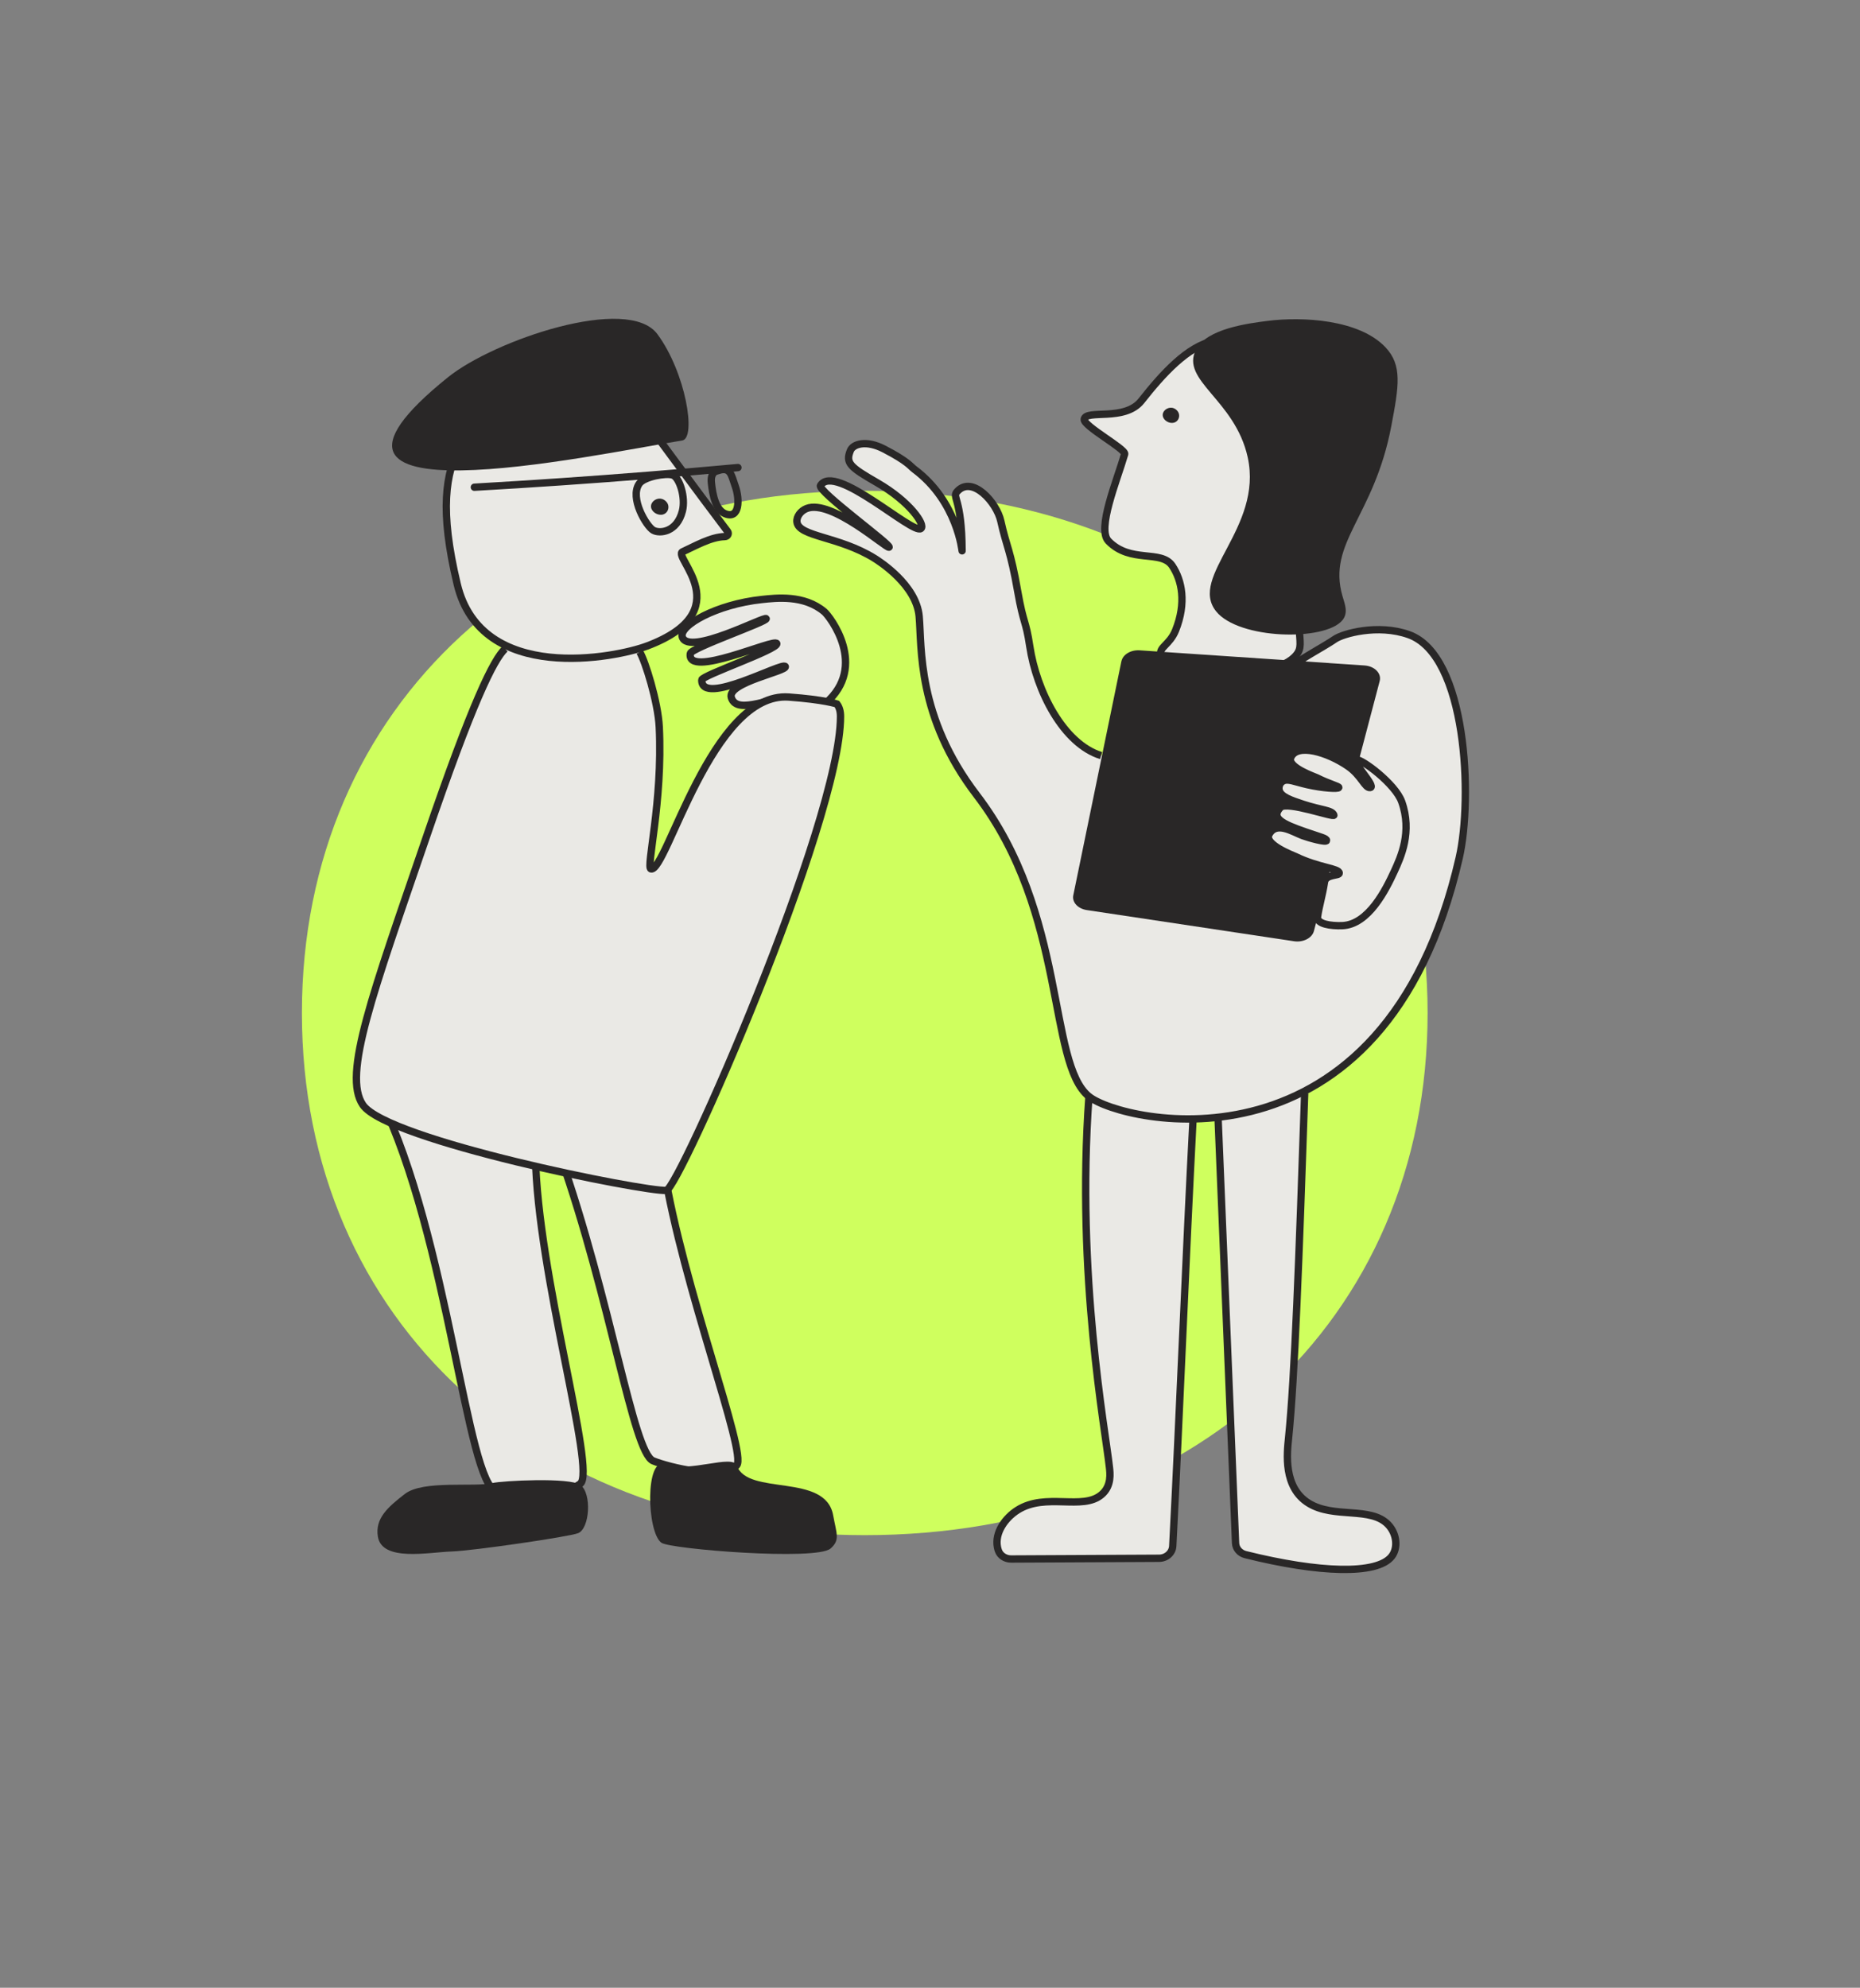 <?xml version="1.0" encoding="UTF-8"?><svg id="Layer_2" xmlns="http://www.w3.org/2000/svg" viewBox="0 0 507.16 541.98"><rect x="0" y="0" width="507.16" height="541.98" fill="#808080" stroke="none"/><defs><style>.cls-1,.cls-2,.cls-3{stroke:#292727;stroke-miterlimit:10;stroke-width:2px;}.cls-1,.cls-3{fill:none;}.cls-4{fill:#cfff5e;}.cls-4,.cls-5{stroke-width:0px;}.cls-2{fill:#eae9e5;}.cls-3{stroke-linecap:round;}.cls-5{fill:#292727;}</style></defs><g id="Layer_7"><path class="cls-4" d="M235.79,133.82c88.94,0,153.47,58.05,153.47,142.38s-64.53,142.38-153.47,142.38-153.47-58.05-153.47-142.38,64.52-142.38,153.47-142.38Z"/><path class="cls-2" d="M225.11,191.75c11.69-10.11,1.12-23.7-.32-24.93-5.55-4.71-13.18-3.77-17.06-3.36-12.41,1.31-22.7,7.16-21.69,10.23,1.74,5.3,22.58-5.81,22.88-5,.3.81-20.44,7.97-20.69,9.49-1.14,7.03,23.07-4.26,23.58-2.7.51,1.54-20.43,8.68-20.46,9.9-.21,7.45,22.23-5.11,22.78-3.63.47,1.26-15.96,4.37-14.73,8.44,1.58,5.22,11.93-.99,16.81.52"/><path class="cls-2" d="M103.59,299.24c18.76,38.41,23.69,105.49,31.79,107.41,6.26,1.48,16.91,2.24,22.83-2.09,4.49-3.29-11.72-57.22-12.22-89.61"/><path class="cls-2" d="M152.59,314.66c14.06,39.84,19.99,81.38,25.49,83.65,4.26,1.75,18.99,5.39,22.8,1.2,2.89-3.18-14.75-48.84-19.88-81.04"/><path class="cls-2" d="M137.71,176.91c-3.13,2.94-8.89,14.59-21.42,51.2-14.66,42.81-22.96,64.96-17.34,73.17,6.66,9.71,77.02,23.73,82.73,23.3,3.32-.24,47.5-100.37,47.5-129.23,0-1.49-.36-2.58-.98-3.4,0,0-3.37-1.18-13.1-1.89-21.03-1.54-33.41,47.96-37.61,46.86-1.4-.37,3.26-18.16,2.27-38.64-.33-6.88-3.85-18.07-5.32-20.51"/><path class="cls-2" d="M176.5,176.12c25.31-9.58,6.74-24.36,9.62-25.67,3.4-1.55,7.7-4.07,11.52-4.14.76-.02,1.19-.82.75-1.4-3.3-4.37-8.36-11.12-14.49-19.43-9.59-12.99-10.78-14.86-14.06-16.65-12.9-7.05-37.4-1.52-44.39,12.49-3.97,7.96-5.63,17.67-.78,37.98,6.54,27.39,43.31,20.05,51.82,16.82Z"/><path class="cls-5" d="M157.65,418.03c3.16-1.3,3.74-10.76.66-13.12-2.84-2.17-21.54-1.16-24.06-.54-4.85,1.2-18.86-.89-23.86,2.97-4.7,3.63-8.15,6.71-7.36,11.62,1.11,6.95,13.87,4.28,20.12,4.07,5.92-.2,32.11-4.02,34.51-5Z"/><path class="cls-5" d="M181.37,399.22c-5.56-2.13-5.01,18.66-1.01,21.44,2.51,1.74,42.22,4.94,46.1,1.57,2.69-2.34,1.61-4.1.72-9.05-2.1-11.72-23.31-5.2-26.27-13.57-1.14-3.22-13.05,2.09-19.53-.38Z"/><path class="cls-3" d="M129.34,132.85c15.57-.89,31.41-1.97,47.5-3.26,8.2-.66,16.32-1.36,24.37-2.1"/><path class="cls-1" d="M183.44,129.54c-1.76-.64-7.83.42-9.15,2.34-2.7,3.92,1.99,11.66,3.83,12.7,1.77,1,6.48.55,7.95-5.25.95-3.74-.82-9.14-2.62-9.79Z"/><path class="cls-1" d="M195.85,128.28c-.26.08-2.19.24-1.88,3.32.35,3.56,1.23,7.45,3.77,8.48,3.91,1.59,4.04-3.87,2.72-7.56-1.07-3-1.22-5.3-4.6-4.23Z"/><path class="cls-5" d="M186.03,120.1c3.89-.63.97-18.49-6.77-28.98-8.03-10.87-44.59,1.67-57.07,11.71-50.74,40.79,39.12,21.26,63.84,17.27Z"/><path class="cls-5" d="M180.14,135.96c-1.38-.16-2.81.99-2.62,2.35.19,1.33,1.86,2.34,3.23,1.98,1.25-.33,1.8-1.7,1.37-2.79-.29-.73-1.05-1.42-1.99-1.53Z"/><path class="cls-2" d="M296.92,299c-3.53,48.54,4.54,91.26,5.58,101.04.17,1.55.68,5.1-2.14,7.49-5.2,4.43-15.2-.65-22.9,4.21-3.39,2.14-6.24,6.15-5.5,10.07.07.36.16.7.28,1.02.49,1.37,1.91,2.25,3.45,2.25,13.45-.07,26.91-.14,40.36-.2,1.99-.01,3.62-1.47,3.72-3.33,1.96-37.85,3.54-78.48,5.52-116.16"/><path class="cls-2" d="M332.12,304.66c1.59,38.04,3.19,77.97,4.78,116.09.06,1.49,1.16,2.76,2.7,3.14,20.09,5.01,35.88,5.55,39.85.5,1.82-2.32,1.42-6.18-.92-8.66-4.74-5.04-14.79-1.6-21.68-5.85-7.01-4.32-5.92-13.62-5.5-17.79,1.69-16.51,2.87-49.29,4.39-93.95"/><path class="cls-2" d="M370.69,101.04c-4.99-5.82-31.29-9.69-39.66-8.09-7.19,1.38-14.14,9.13-19.8,16.32-4.53,5.75-15.17,2.26-15.6,5.06-.28,1.82,11.42,8.13,11.03,9.48-2.16,7.39-7.63,20.41-4.42,23.72,6,6.19,14.4,2.25,17.4,6.75,2.63,3.95,3.92,10.07.89,17.62-1.57,3.89-4.64,4.64-3.96,6.58,1.96,5.63,30.77,7.95,36.97,0,1.37-1.76.96-3.15.66-7.59-.59-8.69-.03-17.97,1.32-23.29,2.47-9.71,8.13-8.34,13.86-20.25,3.19-6.62,8.59-17.84,1.32-26.32Z"/><path class="cls-2" d="M300.23,206.02c-10.3-3.21-17.61-17.57-19.45-29.83-1.09-7.25-1.69-5.87-3.27-14.86-2.01-11.5-3.05-12.13-4.62-19.24-1.13-5.13-7.81-12.55-11.88-8.1-1.56,1.7,1.26,1.64,1.32,16.2,0,.24-1.22-13.42-12.97-22.2-1.28-.96-1.66-2.1-8.29-5.55-4.91-2.56-8.45-1.36-9.18.38-1.42,3.42-.13,4.53,7.27,8.79,9.01,5.19,13.22,11.52,11.95,12.5-2.25,1.74-23.47-18.05-27.39-11.73-.93,1.5,19.45,16.26,18.7,16.82-.64.48-15.7-13.19-22.48-10.55-1.63.64-2.8,2.23-2.64,3.65.44,4.07,11.42,3.87,21.16,9.94,1.38.86,11.41,7.27,12.17,15.82.75,8.44-.68,27.34,15.7,48.75,24.74,32.34,19.27,73.08,30.6,82.17,9.06,7.27,80.58,23.78,100.95-65.09,3.71-16.19,2.13-55.2-13.75-60.85-8.44-3.01-18.03-.25-20.16,1.24-2.79,1.95-10.35,5.93-11.51,7.39"/><path class="cls-5" d="M305.77,180.3c-4.37,21.27-8.75,42.54-13.12,63.81-.39,1.88,1.24,3.66,3.67,4.03,18.84,2.83,37.68,5.67,56.52,8.5,2.49.38,4.91-.86,5.42-2.77,5.98-22.73,11.96-45.46,17.94-68.19.54-2.07-1.38-4.04-4.12-4.23-20.44-1.38-40.89-2.75-61.33-4.13-2.42-.16-4.59,1.14-4.97,2.98Z"/><path class="cls-2" d="M361.16,240.47c.35-2.17,4.03-1.6,4.01-2.41-.04-1.33-5.53-1.42-11.85-4.49-.62-.3-8.74-3.31-7.31-6.03,1.97-3.75,6.48-.7,9.15.3,1.74.65,6.51,1.95,6.55,1.34.04-.6-1.64-.93-5.72-2.35-6.37-2.2-9.57-3.77-6.86-6.67,1.73-1.86,14.91,2.94,14.58,2.08-.53-1.39-3.3-1.29-8.39-2.96-3.31-1.09-6.06-2.02-6.52-3.78-.23-.88.09-2.04,1.06-2.55,1.33-.71,3.08.21,6.66,1.02,4.16.94,8.35,1.19,8.52.77.14-.34-2.58-.96-6.05-2.71-.51-.26-8.07-2.83-7.06-5.41,1.6-4.1,10.07-1.53,15.64,2.32,3.68,2.54,4.6,6.03,6.05,5.8,1.71-.26-5.32-7.37-3.83-7.6,1.5-.23,10.67,6.59,12.41,11.47,2.93,8.2-.25,15.11-2.02,18.95-2.3,4.99-7.02,14.55-14.2,14.83-3.12.12-7.02-.44-6.73-2.42.42-2.9,1.26-5.48,1.92-9.51Z"/><path class="cls-5" d="M345.68,87.49c9.4-1.19,24.9-.42,32.09,7.2,4.63,4.91,3.67,10.54,1.57,21.6-4.7,24.67-17.51,31.65-13.3,46.21.64,2.2,1.66,4.57,0,6.6-4.73,5.81-28.27,5.28-34.44-2.4-7.65-9.53,12.85-22.69,8.61-42.01-3.47-15.78-18.47-20.91-14.09-29.4,2.94-5.7,14.39-7.15,19.57-7.8Z"/><path class="cls-5" d="M319.51,111.18c-1.3-.15-2.65.94-2.46,2.21.18,1.25,1.76,2.2,3.04,1.86,1.18-.31,1.7-1.6,1.29-2.63-.27-.68-.99-1.34-1.87-1.44Z"/></g></svg>